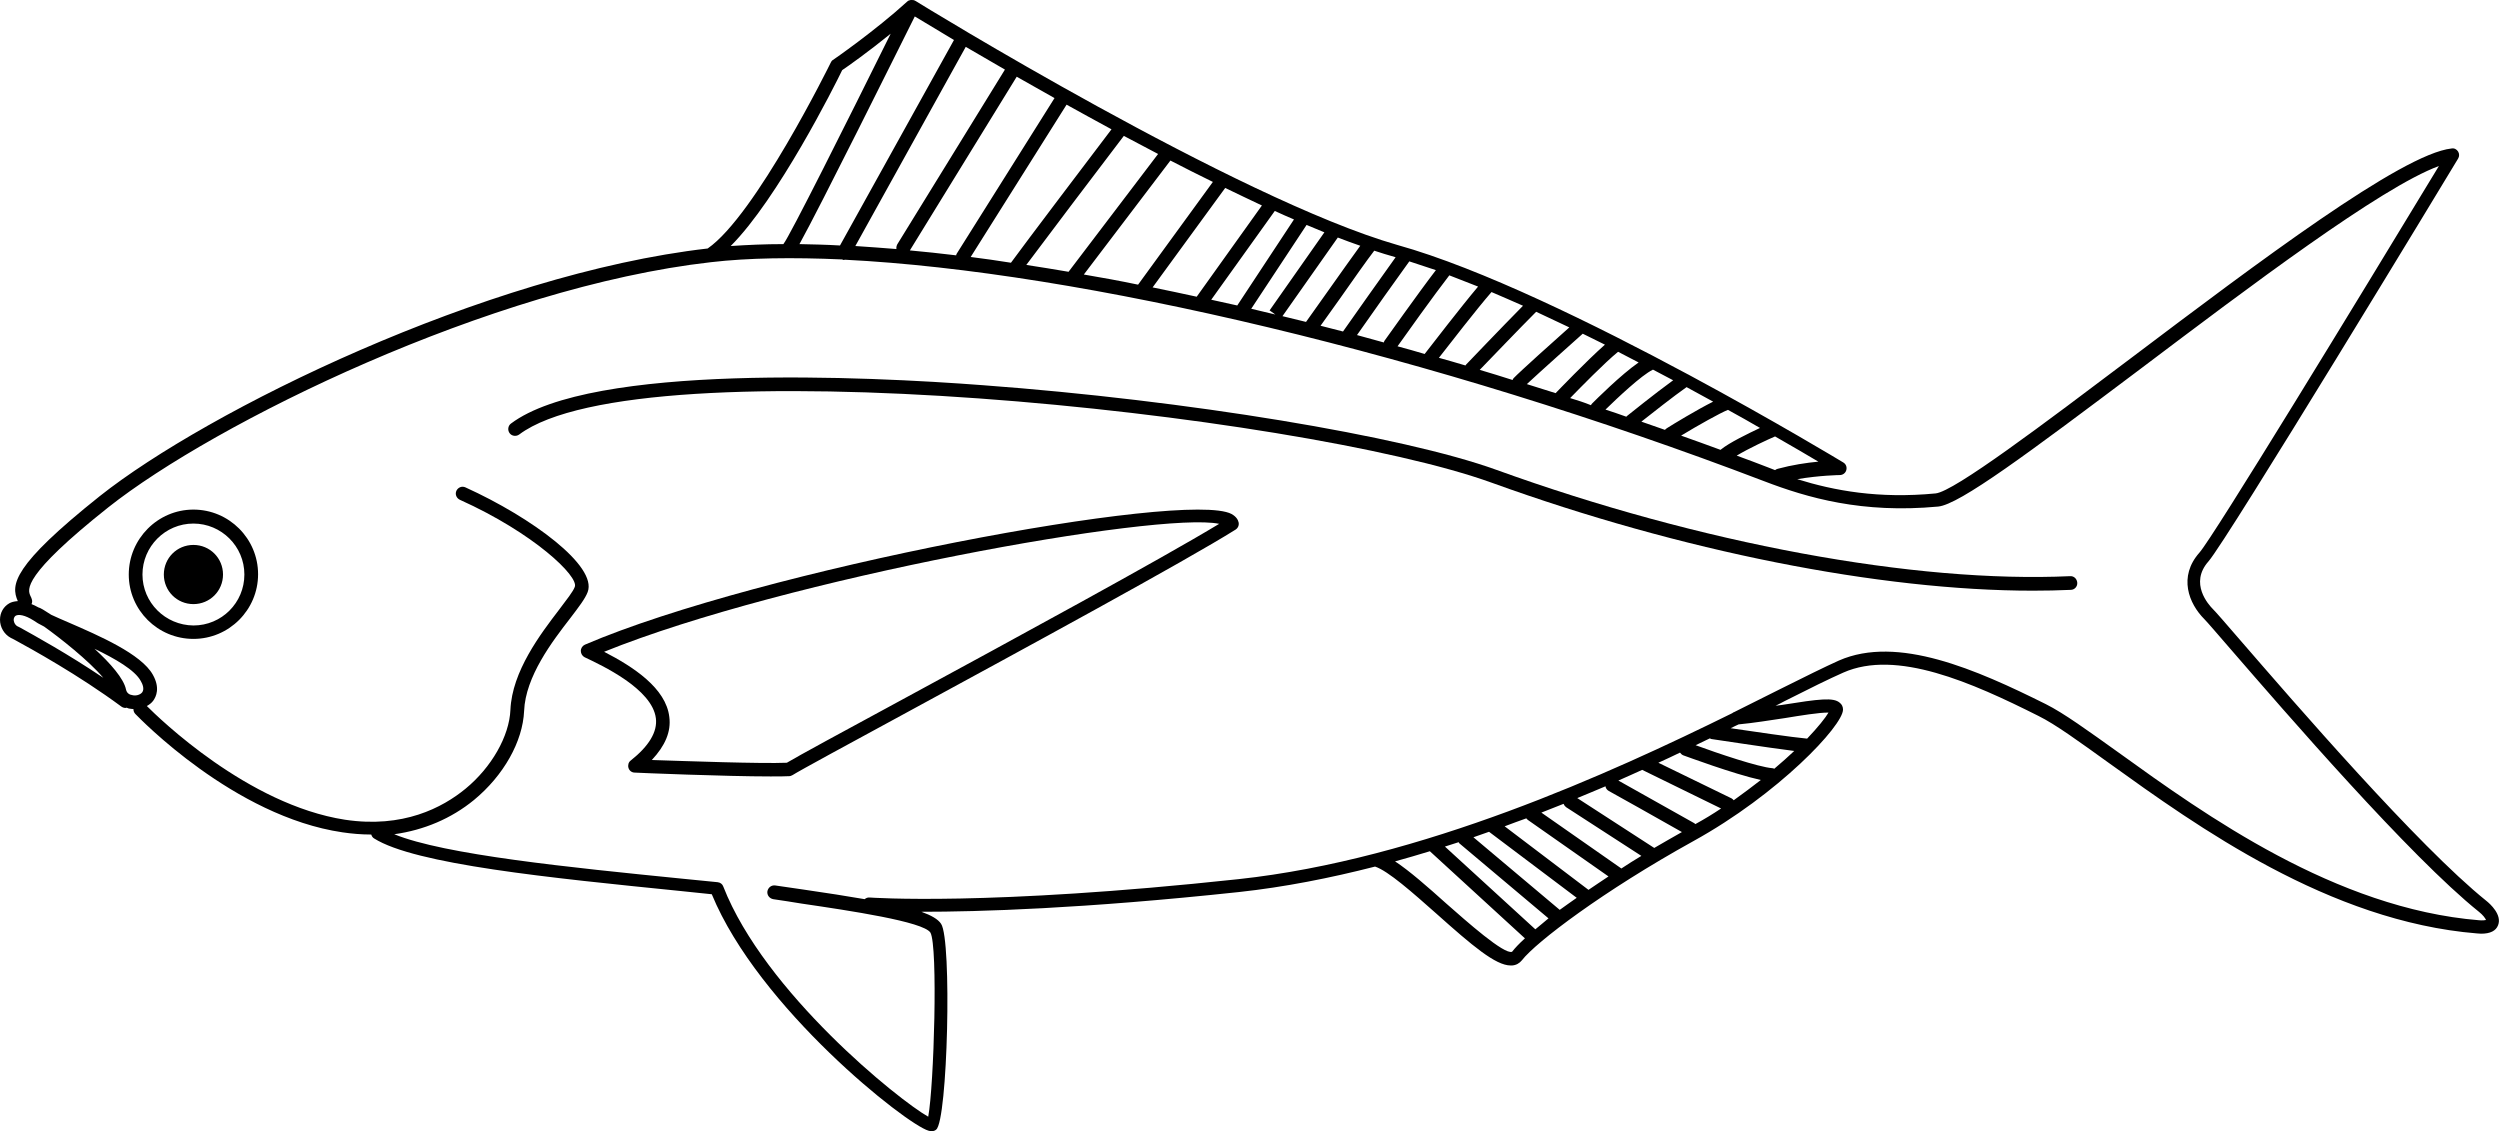 <?xml version="1.0" encoding="utf-8"?>
<!-- Generator: Adobe Illustrator 25.2.0, SVG Export Plug-In . SVG Version: 6.00 Build 0)  -->
<svg version="1.1" id="Layer_1" xmlns="http://www.w3.org/2000/svg" xmlns:xlink="http://www.w3.org/1999/xlink" x="0px" y="0px"
	 viewBox="0 0 912.5 412.9" style="enable-background:new 0 0 912.5 412.9;" xml:space="preserve">
<g>
	<path d="M70.6,233.2c13,0,23.6-10.6,23.6-23.6s-10.6-23.6-23.6-23.6S47,196.7,47,209.7S57.6,233.2,70.6,233.2z M52,209.7
		c0-10.2,8.3-18.6,18.6-18.6c10.2,0,18.6,8.3,18.6,18.6s-8.3,18.6-18.6,18.6C60.3,228.2,52,219.9,52,209.7z"/>
	<path d="M70.6,198.9c6,0,10.8,4.8,10.8,10.8s-4.8,10.8-10.8,10.8c-6,0-10.8-4.8-10.8-10.8S64.6,198.9,70.6,198.9z"/>
	<path d="M213.5,235.3c-0.9,0.4-1.5,1.3-1.5,2.3c0,1,0.6,1.9,1.4,2.3c6.1,2.9,24.7,11.5,26,22.3c0.6,4.9-2.5,10.1-9.2,15.4
		c-0.8,0.6-1.1,1.7-0.8,2.7s1.2,1.7,2.3,1.7c1.6,0.1,33.2,1.4,49.5,1.4c2.9,0,5.3,0,6.9-0.1c0.4,0,0.8-0.2,1.2-0.4
		c2.5-1.6,20.2-11.2,42.5-23.3c42.5-23.1,100.7-54.7,119.2-66.3c0.9-0.6,1.3-1.6,1.1-2.6c-0.2-0.9-0.8-2.1-2.6-3.1
		C432.7,178.8,277.1,208,213.5,235.3z M445,191.2c-21.3,12.9-75.4,42.3-115.6,64.1c-22,11.9-38.2,20.7-42.2,23.1
		c-9.2,0.4-36.9-0.6-49.3-1c4.9-5.2,7.1-10.4,6.4-15.7c-1.2-10.5-13.1-18.3-23.8-23.8C286.8,211.1,423.1,186.6,445,191.2z"/>
	<path d="M358.8,140.6c74.3,5.5,153.1,18.5,187.4,30.9c74.4,26.9,152.7,41.4,209.4,38.8c1.4-0.1,2.5,1,2.6,2.4
		c0.1,1.4-1,2.6-2.4,2.6c-4.5,0.2-9.1,0.3-13.8,0.3c-55.8,0-128.4-14.4-197.5-39.4c-70.2-25.4-310.7-50.8-355-17.6
		c-1.1,0.8-2.7,0.6-3.5-0.5c-0.8-1.1-0.6-2.7,0.5-3.5C215.9,132.5,316.8,137.4,358.8,140.6z"/>
	<path d="M0,226.2c0,2.7,1.5,5.3,3.9,6.6l1.2,0.6c6.4,3.5,23.5,12.9,39.2,24.5c0.4,0.3,1,0.5,1.5,0.5c0.2,0,0.3-0.1,0.4-0.1
		c0.3,0.1,0.5,0.2,0.8,0.3c0.6,0.1,1.2,0.2,1.7,0.2c0,0.6,0.2,1.3,0.7,1.8c1.5,1.5,36,37.4,75.6,43.2c3.4,0.5,6.9,0.8,10.2,0.8
		c0.1,0,0.2,0,0.3,0c0.2,0.6,0.5,1.1,1,1.4c15,9.5,64.2,14.4,111.7,19.2l11.6,1.2c17.1,41.5,71,84,79.1,86.3
		c0.4,0.1,0.8,0.2,1.1,0.2c0.8,0,1.4-0.3,1.7-0.6c4.2-3.2,5.8-69.2,1.8-75.1c-1.1-1.7-3.6-3.1-7.2-4.4c20.9,0,58.9-1.1,115.9-7.2
		c16.6-1.8,33.3-5.1,49.7-9.3c0,0,0,0,0,0c4.8,1.6,13.7,9.5,22.4,17.2c13.1,11.7,21.6,18.9,27.1,18.9c0.2,0,0.4,0,0.5,0
		c1.5-0.1,2.7-0.8,3.6-1.9c5.1-6.6,29.7-25.3,62.6-43.5c31-17.1,54.6-42.1,54.6-48c0-1-0.4-1.9-1.2-2.5c-2.3-2-7.3-1.4-21.1,0.8
		c-0.8,0.1-1.5,0.2-2.3,0.3c1.1-0.6,2.3-1.1,3.3-1.7c9.1-4.6,16.4-8.2,21.4-10.4c19.4-8.6,46.9,3.6,71.2,15.8
		c6.3,3.1,14.9,9.4,25.9,17.3c32,23,80.2,57.7,134.2,62.1c0.5,0,1,0.1,1.5,0.1c3.3,0,5.4-1,6.2-3.1c1.5-3.8-2.9-7.8-4.3-8.9
		c-24.9-20-70.3-72.6-89.7-95c-5.6-6.5-9-10.4-10.1-11.5c-1.5-1.5-8.7-9.4-1.6-17.4c6.7-7.6,87.7-141.3,91.1-147
		c0.5-0.8,0.5-1.8,0-2.6s-1.4-1.3-2.4-1.1c-18.2,2-70.7,41.6-117.1,76.6c-31.7,23.9-64.4,48.6-71.2,49.3c-20.8,2-37-1-50.5-5.2
		c8.2-1.4,15.4-1.5,15.5-1.5c1.1,0,2.1-0.7,2.4-1.8s-0.1-2.2-1.1-2.8c-0.5-0.3-24.8-15-56.4-32c-0.1-0.1-0.2-0.1-0.2-0.1
		c-33.7-18.1-75.7-38.8-106.2-47.3C451.8,72.7,335.3,1.1,334.1,0.3c0,0-0.1,0-0.1,0c0,0-0.1-0.1-0.1-0.1C333.5,0,333.1,0,332.7,0
		c-0.1,0-0.2,0-0.3,0c-0.5,0.1-0.9,0.2-1.3,0.6c0,0,0,0,0,0c-11.5,10.5-26.9,21.2-27.1,21.3c-0.4,0.2-0.6,0.6-0.8,1
		c-0.3,0.6-27.4,55.7-44.9,67.8C177.1,100,75.6,150,36.4,181.1C4.4,206.6,3.9,213.5,6.5,219.4c0,0,0,0,0,0c-1.4,0.1-2.4,0.4-3.1,0.8
		C1.3,221.4,0,223.6,0,226.2z M307.4,25.6c2.1-1.4,9.7-6.8,17.7-13.3C308.9,45,288.2,86.3,286,89c0,0,0,0.1-0.1,0.1
		c-6.7,0-13.2,0.3-19.2,0.7C283.9,72.6,304.6,31.4,307.4,25.6z M468.1,115.4l20.2-28.7c2.8,1.1,5.6,2.1,8.2,3
		c-2.8,3.9-7.5,10.4-11.7,16.4c-3.4,4.7-6.4,9.1-8.1,11.4C473.8,116.8,470.9,116.1,468.1,115.4z M463.4,113.3l2.1,1.5
		c-3-0.7-5.9-1.4-8.8-2.1l20.2-30.6c2.2,0.9,4.4,1.8,6.5,2.7L463.4,113.3z M442.1,109.4L465.3,77c2.3,1.1,4.7,2.1,7,3.1l-20.7,31.4
		C448.4,110.8,445.3,110.1,442.1,109.4z M420.7,104.9l26.5-36.3c4.5,2.2,9,4.3,13.4,6.4l-23.8,33.3C431.4,107.1,426,106,420.7,104.9
		z M395.6,100.2l31.6-41.6c5.1,2.6,10.3,5.3,15.5,7.8l-27.3,37.5C408.7,102.5,402.1,101.3,395.6,100.2z M374.6,96.7
		c6.5-8.7,26.5-35.2,35.6-47.1c4.1,2.2,8.3,4.4,12.5,6.6l-32.6,42.9c0,0,0,0.1-0.1,0.1C384.9,98.3,379.7,97.5,374.6,96.7z
		 M354.3,93.8l35-55.6c5.3,2.9,10.8,6,16.4,9c-5.7,7.5-32.3,42.6-36.7,48.7C364,95.1,359.1,94.4,354.3,93.8z M332.1,91.4l39-63.4
		c4.4,2.5,9,5.1,13.8,7.8l-35.7,56.8c-0.1,0.2-0.2,0.4-0.2,0.6C343.2,92.5,337.6,91.9,332.1,91.4z M327.2,90.9
		c-5.1-0.4-10.2-0.8-15-1.1l40.3-72.7c4.3,2.5,9.1,5.3,14.3,8.3l-39.3,63.8C327.2,89.8,327.1,90.4,327.2,90.9z M291.8,89.1
		C299.5,75.2,326.9,20,333.9,6c2.7,1.6,7.6,4.6,14.3,8.6l-41.6,75C301.5,89.3,296.5,89.2,291.8,89.1z M509.1,93.8
		c0.1,0,0.2,0.1,0.3,0.1c-4.5,6.3-16.3,22.9-19.2,27.1c-2.8-0.7-5.5-1.4-8.2-2.1c1.8-2.5,4.3-6,7-9.8c4.7-6.7,9.9-14.1,12.6-17.6
		C504,92.3,506.6,93.1,509.1,93.8z M613.6,159c6.1-3.7,14.3-8.3,17.1-9.4c4.2,2.3,8.1,4.5,11.7,6.6c-4.4,2.1-11.1,5.3-14.3,7.9
		c0,0-0.1,0.1-0.1,0.1C623.3,162.5,618.5,160.7,613.6,159z M599.1,153.9c3.8-3,11.8-9.3,16.5-12.6c3.3,1.8,6.6,3.6,9.7,5.3
		c-6,3-14.7,8.3-16.9,9.7c-0.3,0.2-0.5,0.4-0.7,0.6C604.9,155.9,602,154.9,599.1,153.9z M586,149.5c4.3-4.2,13.2-12.6,17.2-14.5
		c0,0,0.1-0.1,0.1-0.1c2.5,1.3,4.9,2.6,7.4,3.9c-6.6,4.8-16.3,12.6-16.8,13c-0.1,0.1-0.2,0.2-0.3,0.3
		C591.1,151.2,588.5,150.3,586,149.5z M573.1,145.3c3.7-3.8,12.6-12.9,17.5-16.9c2.5,1.3,5,2.6,7.5,3.9c-6.4,4.4-15.8,13.8-17,15
		c-0.2,0.2-0.3,0.4-0.4,0.6C578.3,146.9,575.7,146.1,573.1,145.3z M557.3,140.2c4.6-4.3,17.6-15.9,20.4-18.4c2.7,1.3,5.4,2.7,8.1,4
		c-6.8,6-17.4,17.1-18,17.7C564.3,142.4,560.8,141.3,557.3,140.2z M540.1,135c3.9-4,14.3-14.9,20.6-21.2c4,1.9,8.1,3.8,12.1,5.7
		c-5.2,4.6-18.1,16.2-20.3,18.5c-0.2,0.2-0.3,0.4-0.4,0.7C548.1,137.4,544.1,136.2,540.1,135z M525.2,130.6c4-5.1,13.8-17.8,19.2-24
		c3.8,1.6,7.6,3.3,11.5,5c-8,8.1-20.7,21.4-20.8,21.5c-0.1,0.1-0.1,0.2-0.2,0.3C531.6,132.4,528.4,131.5,525.2,130.6z M510.1,126.4
		c2.6-3.7,13.4-18.8,18.9-25.9c3.4,1.3,6.9,2.7,10.5,4.1c-6.4,7.6-17,21.4-19.5,24.6C516.7,128.2,513.4,127.3,510.1,126.4z
		 M495.3,122.3c4.3-6.2,16.1-22.8,19.1-26.9c3.1,1,6.4,2.1,9.7,3.2c-6.6,8.6-18.1,24.9-18.7,25.7c-0.2,0.2-0.2,0.5-0.3,0.7
		C501.8,124.1,498.6,123.2,495.3,122.3z M647.9,171.6c-0.8-0.3-1.6-0.6-2.3-0.9c-3.9-1.5-7.8-3-11.7-4.4c4.5-2.7,11.4-5.9,14-7
		c6.5,3.7,11.9,6.9,15.8,9.2c-4.3,0.4-9.6,1.2-14.8,2.6C648.5,171.2,648.1,171.4,647.9,171.6z M560.4,339.2L527.4,309
		c1.7-0.5,3.3-1.1,5-1.6c0.1,0.3,0.3,0.5,0.6,0.7l32.2,27.1C563.5,336.6,561.9,338,560.4,339.2z M537.8,305.6c1.9-0.7,3.8-1.3,5.7-2
		l32,24.1c-2.2,1.5-4.2,3-6.2,4.4L537.8,305.6z M549.2,301.6c2.7-1,5.3-2,7.9-2.9c0.2,0.2,0.4,0.5,0.6,0.6l29.4,20.6
		c-2.5,1.7-5,3.3-7.3,4.9L549.2,301.6z M562.6,296.6c2.7-1.1,5.4-2.1,8.1-3.2c0.2,0.5,0.5,0.9,0.9,1.2l27.5,17.8
		c-2.5,1.5-4.9,3-7.3,4.6L562.6,296.6z M575.7,291.3c3.5-1.4,6.9-2.9,10.3-4.3c0.1,0.7,0.5,1.3,1.2,1.7c0.2,0.1,20.1,11.2,26.7,15
		c-3.4,1.9-6.8,3.9-10.1,5.8L575.7,291.3z M590.7,284.9c3-1.3,5.8-2.6,8.7-3.9l28.8,14.1c-3,2-6.1,3.9-9.4,5.7
		c-0.1-0.1-0.3-0.3-0.5-0.4C615.7,298.9,595.7,287.7,590.7,284.9z M605.3,278.4c2.7-1.2,5.4-2.5,7.9-3.7c0.3,0.4,0.7,0.8,1.2,1
		c0.9,0.3,18.3,6.8,28.3,9c-3.1,2.4-6.4,4.9-9.9,7.4c-0.2-0.3-0.5-0.5-0.8-0.7L605.3,278.4z M618.9,272c1.7-0.8,3.6-1.7,5.2-2.5
		c0.3,0.2,0.6,0.3,0.9,0.3c0.9,0.1,19.6,3,29.9,4.3c-2.2,2.1-4.6,4.2-7.3,6.5c-0.2-0.1-0.4-0.2-0.6-0.2
		C641.8,280,626.8,274.9,618.9,272z M667.4,260.1c-1.1,1.9-3.8,5.3-7.8,9.5c-5.5-0.5-19.7-2.6-27.9-3.8c0.9-0.5,1.9-0.9,2.9-1.4
		c5.4-0.5,11.5-1.5,16.9-2.3C657,261.2,664.3,260,667.4,260.1z M509.2,314.4c4.3-1.2,8.5-2.4,12.7-3.7l34.7,31.8
		c-2.1,1.9-3.7,3.6-4.7,4.9c-2.9,1.1-16.6-11.1-24-17.6C521.1,323.7,514.5,317.9,509.2,314.4z M53.6,257.7c0.9-0.5,1.7-1.1,2.3-1.9
		c1.1-1.5,2.6-4.7-0.1-9.5c-4.2-7.6-19.7-14.3-31-19.2c-2.1-0.9-4.4-1.9-6.1-2.7c-2.4-1.6-4.1-2.6-4.7-2.7c-0.9-0.5-1.7-0.9-2.5-1.2
		c0.3-0.6,0.3-1.2,0.1-1.8c-0.1-0.4-0.3-0.8-0.5-1.2c-1-2.3-3.2-7.2,28.4-32.3c38.9-30.8,139.6-80.4,220-89.5
		c13.8-1.6,29.9-1.8,47.9-1c0.2,0.1,0.4,0.2,0.6,0.2c0.1,0,0.3-0.1,0.4-0.1c86.1,4.3,214.6,34.7,335.4,80.8
		c15.9,6.1,35.9,11.9,63.6,9.3c7.8-0.7,33.1-19.6,73.8-50.2c39.5-29.8,87.8-66.3,109-74.1c-29.8,49.2-82.4,135.5-87.4,141.1
		c-7.8,8.8-3.9,18.6,1.8,24.3c1,1,4.7,5.3,9.8,11.2c19.5,22.5,65.1,75.3,90.4,95.6c1.5,1.2,2.3,2.3,2.6,3c-0.4,0.1-1.2,0.2-2.5,0.1
		c-52.5-4.3-100.1-38.5-131.6-61.2c-11.2-8-20-14.4-26.6-17.7c-25.3-12.6-54.1-25.3-75.5-15.9c-5.1,2.3-12.4,5.9-21.6,10.5
		c-5,2.5-10.6,5.3-16.6,8.3c-0.3,0.1-0.5,0.2-0.7,0.4c-44.6,22-113.5,53.4-180.3,60.6c-91.9,9.9-134.1,6.7-134.5,6.7
		c-0.8-0.1-1.4,0.2-1.9,0.6c-6.5-1.1-13.9-2.3-22.3-3.5c-3.5-0.5-6.9-1-10.3-1.5c-1.4-0.2-2.6,0.7-2.9,2.1c-0.2,1.4,0.7,2.6,2.1,2.9
		c3.3,0.5,6.8,1,10.3,1.6c17.7,2.6,44.5,6.6,47.1,10.6c2.8,4.9,1.3,56-0.8,67.2c-10.7-6-59.7-45.4-74.8-84c-0.3-0.9-1.1-1.5-2.1-1.6
		l-13.1-1.3c-40.9-4.1-86.6-8.7-104.9-16.2c10.8-1.5,20.8-5.7,29.1-12.5c10.8-8.9,17.8-21.3,18.3-32.5c0.5-12.6,10.3-25.4,16.8-33.8
		c3.2-4.2,5.5-7.2,6.4-9.6c3.6-9.5-20.4-27.2-44.6-38.2c-1.3-0.6-2.7,0-3.3,1.2c-0.6,1.3,0,2.7,1.2,3.3c27.1,12.2,43.5,28,42,31.8
		c-0.6,1.7-3,4.7-5.7,8.3c-6.8,8.9-17.2,22.5-17.8,36.6c-0.4,9.6-6.9,21-16.4,28.8c-8.4,6.9-22.8,14.5-44,11.3
		C90.4,293.7,58,262.1,53.6,257.7z M46,251.7c-0.8-4-5.7-9.6-11.5-14.9c7.5,3.6,14.8,7.8,16.9,11.8c0.6,1,1.4,2.9,0.5,4.1
		c-0.7,0.9-2.3,1.4-3.7,1C47.4,253.6,46.3,253.1,46,251.7z M5,226.2c0-0.3,0.1-1.1,0.8-1.5c1-0.5,3.2-0.3,6.5,1.8
		c0.8,0.6,2,1.3,3.8,2.2c5.6,4,16.2,12.3,21.6,18.7c-12.9-8.7-25.1-15.4-30.3-18.3l-1.2-0.6C5.1,227.7,5,226.5,5,226.2z"/>
</g>
</svg>
